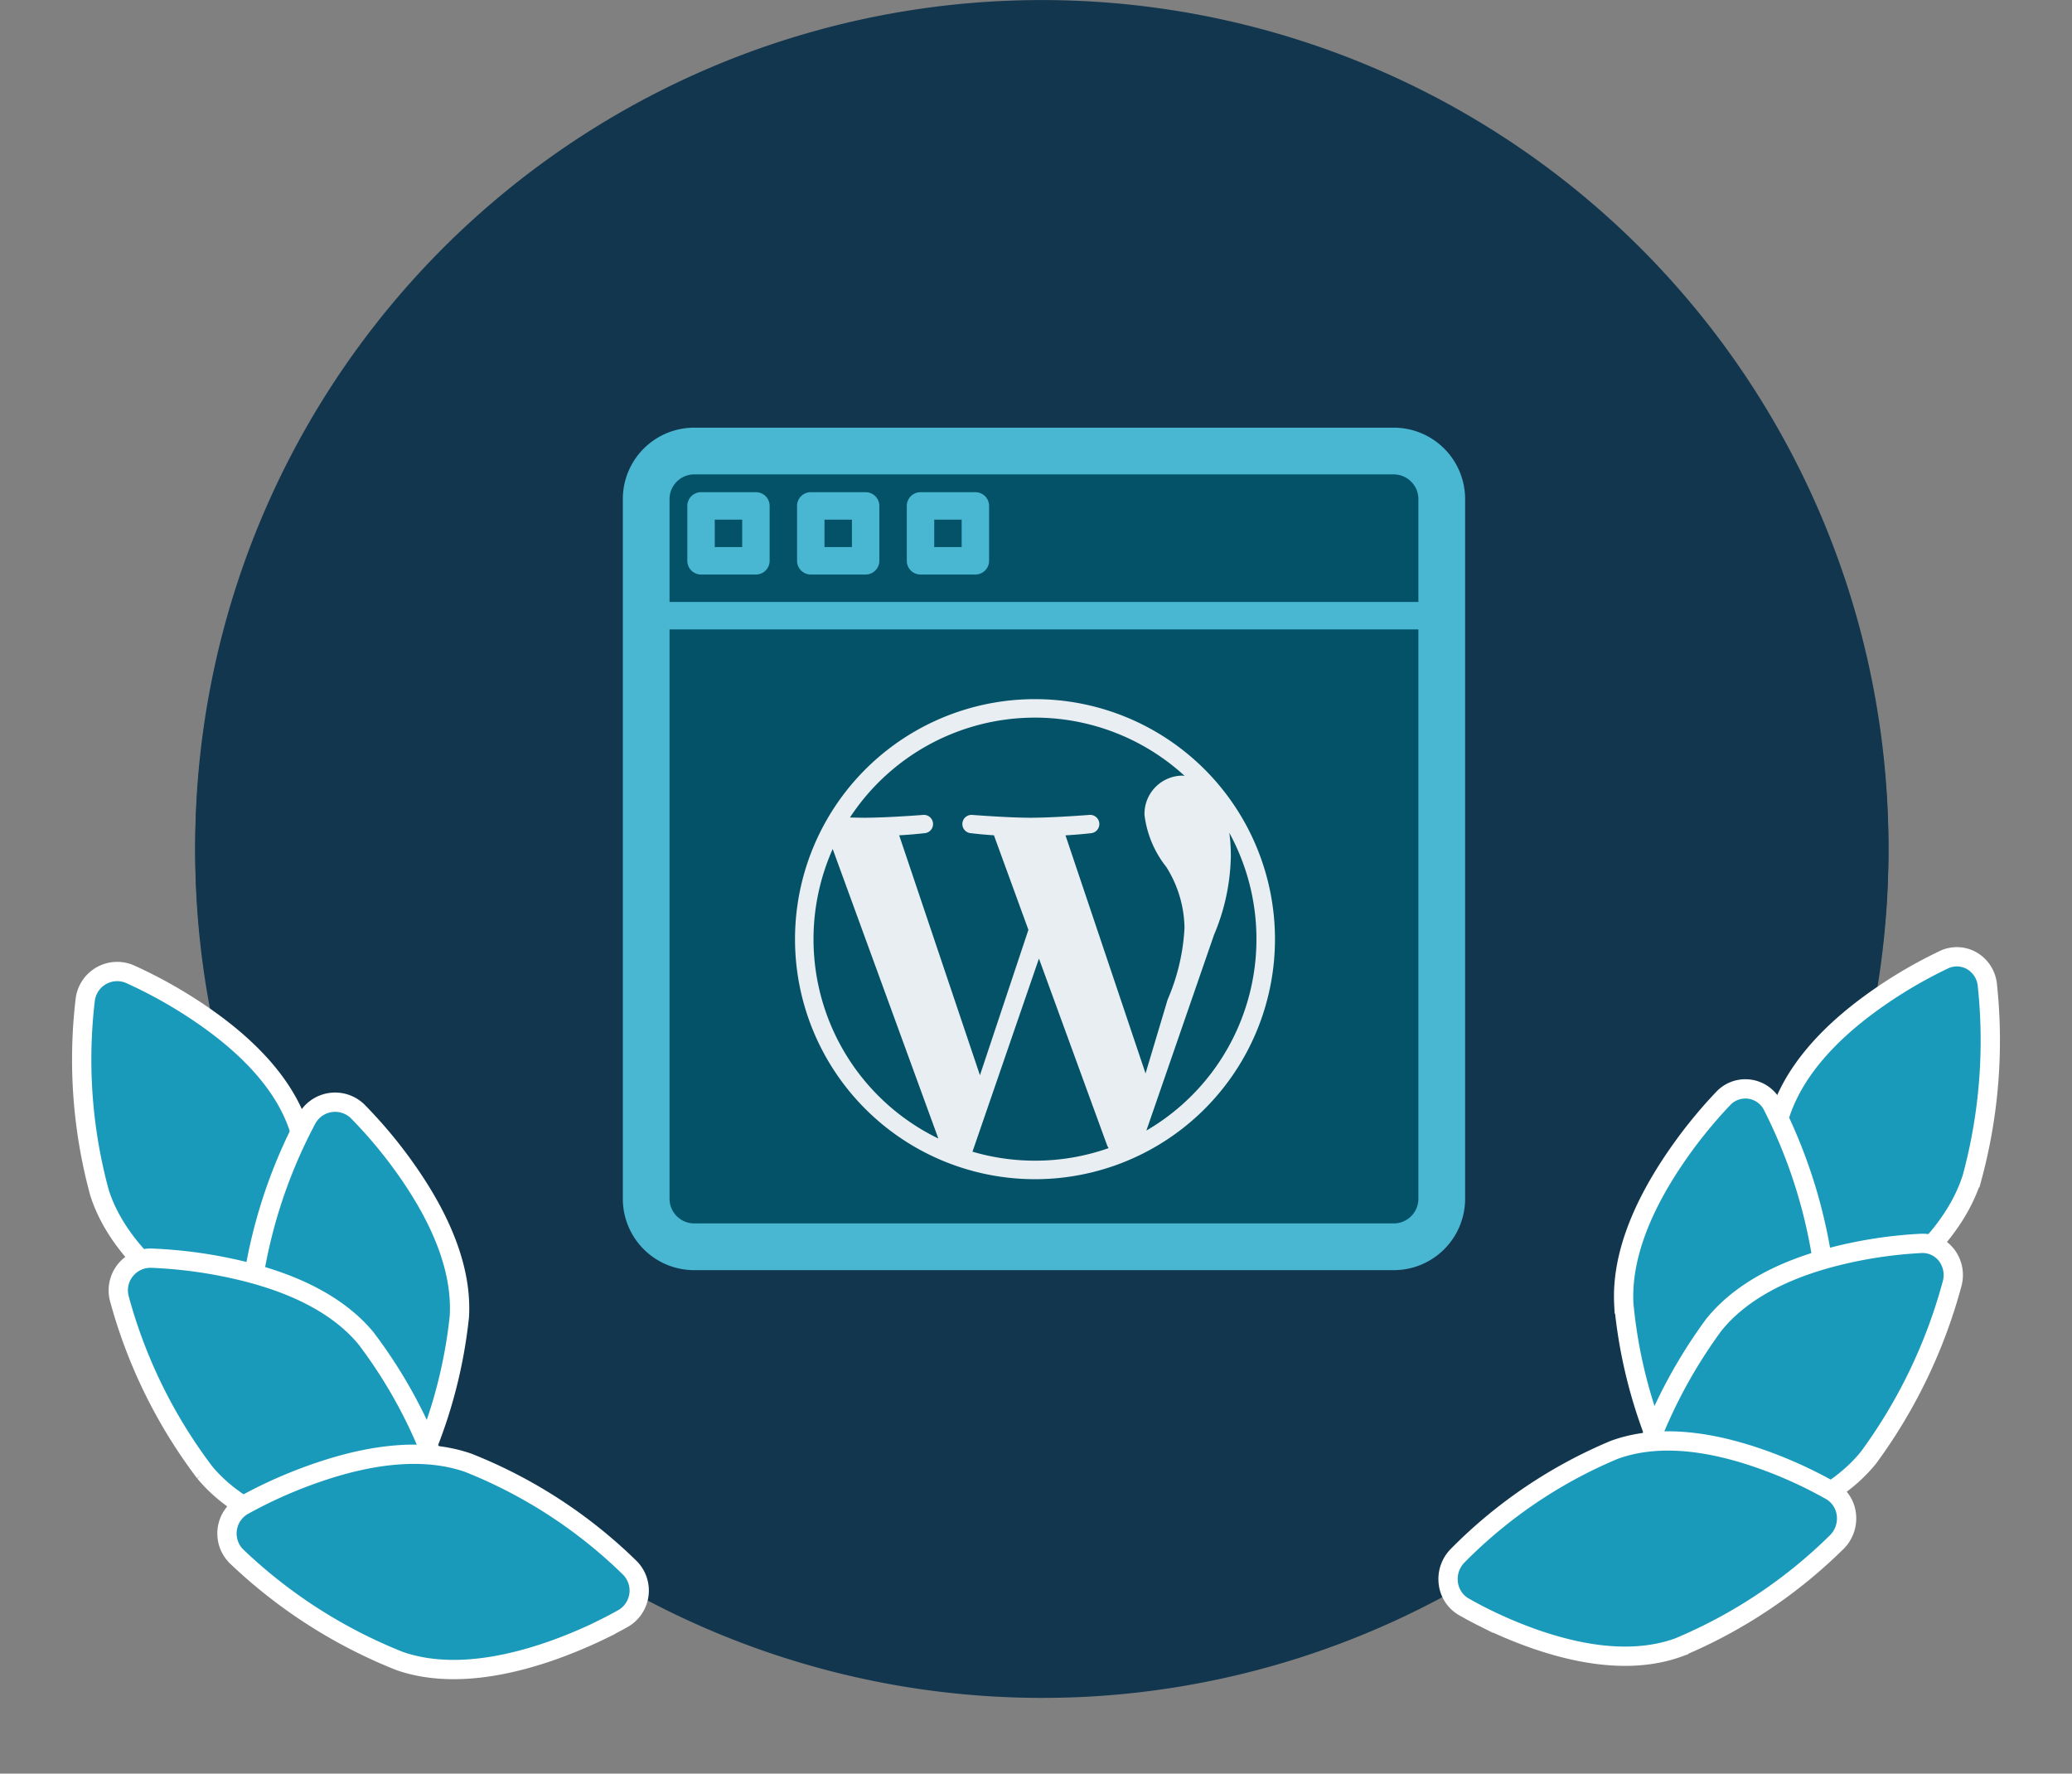 <svg xmlns="http://www.w3.org/2000/svg" width="107.416" height="91.929"><rect width="100%" height="100%" fill="#808080" stroke="none"/><path fill="#12364e" d="M97.901 44.112q0 1.925-.165 3.8a43.894 43.894 0 0 1-41.771 40.05q-.967.041-1.955.041a43.89 43.89 0 1 1 43.89-43.89Z" data-name="Path 1340"/><g data-name="Group 510"><path fill="#12364e" d="M54.01.003a43.881 43.881 0 0 0-27.238 78.292v-8.492a3.416 3.416 0 0 1 3.415-3.415 3.416 3.416 0 0 1-3.415-3.415V51.821a3.417 3.417 0 0 1 3.415-3.415h48.07a3.416 3.416 0 0 1 3.416 3.415v11.153a3.416 3.416 0 0 1-3.415 3.416 3.415 3.415 0 0 1 3.415 3.415v8.153a43.83 43.83 0 0 0 16.063-30.271q.165-1.87.165-3.8A43.89 43.89 0 0 0 54.01.003" data-name="Path 1344"/></g><g fill="#1a9abb" stroke="#fff" data-name="Group 517"><path d="M15.261 69.756a1.67 1.67 0 0 1-1.387.035 24 24 0 0 1-3.67-2.05c-2.67-1.82-4.367-3.809-5.043-5.912a26.3 26.3 0 0 1-.741-10.022 1.67 1.67 0 0 1 2.317-1.316 24.4 24.4 0 0 1 3.697 2.079c2.692 1.84 4.4 3.838 5.076 5.942a25.3 25.3 0 0 1 .671 9.986 1.67 1.67 0 0 1-.836 1.214l-.09.044Zm-8.509-8.438Zm0 0" data-name="Path 1354"/><path d="M17.352 77.27a25 25 0 0 1-1.836-2.339c-1.83-2.66-2.69-5.127-2.555-7.332a26.3 26.3 0 0 1 2.949-9.605 1.67 1.67 0 0 1 2.635-.387 24 24 0 0 1 2.693 3.272c1.843 2.686 2.71 5.166 2.575 7.371a25.3 25.3 0 0 1-3.003 9.546 1.67 1.67 0 0 1-2.617.37 19 19 0 0 1-.84-.895Zm0 0" data-name="Path 1355"/><path d="M20.441 80.354a25 25 0 0 1-2.94-.446c-3.157-.685-5.474-1.891-6.886-3.59a26.3 26.3 0 0 1-4.43-9.018 1.67 1.67 0 0 1 1.654-2.088 24 24 0 0 1 4.203.539c3.183.693 5.513 1.907 6.925 3.605a25.3 25.3 0 0 1 4.354 9.013 1.67 1.67 0 0 1-1.654 2.062c-.038 0-.5-.01-1.225-.075Zm0 0" data-name="Path 1356"/><path d="M31.224 84.458a25 25 0 0 1-2.746 1.142c-3.057 1.046-5.66 1.217-7.75.496a26.3 26.3 0 0 1-8.459-5.42 1.67 1.67 0 0 1 .332-2.64 24 24 0 0 1 3.873-1.718c3.081-1.058 5.704-1.225 7.792-.504a25.3 25.3 0 0 1 8.39 5.453 1.67 1.67 0 0 1-.347 2.617c-.034.017-.434.25-1.087.57Zm0 0" data-name="Path 1357"/></g><g fill="#1a9abb" stroke="#fff" data-name="Group 518"><path d="M92.428 69.032a1.56 1.56 0 0 0 1.333.027 23 23 0 0 0 3.561-2.077c2.592-1.836 4.246-3.835 4.913-5.94a27.2 27.2 0 0 0 .79-10.012 1.64 1.64 0 0 0-.794-1.227 1.56 1.56 0 0 0-1.433-.071 24 24 0 0 0-3.586 2.104c-2.613 1.855-4.276 3.865-4.944 5.97a26.1 26.1 0 0 0-.723 9.974 1.64 1.64 0 0 0 .795 1.205zm8.275-8.49Zm0 0" data-name="Path 1354"/><path d="M90.352 76.549a25 25 0 0 0 1.791-2.353c1.788-2.67 2.636-5.139 2.52-7.336a26.6 26.6 0 0 0-2.778-9.569 1.577 1.577 0 0 0-2.541-.366 24.5 24.5 0 0 0-2.623 3.281c-1.8 2.696-2.654 5.178-2.54 7.379a25.5 25.5 0 0 0 2.828 9.513 1.58 1.58 0 0 0 1.17.817 1.6 1.6 0 0 0 1.355-.466c.027-.027.35-.353.819-.9Zm0 0" data-name="Path 1355"/><path d="M87.345 79.65a23 23 0 0 0 2.843-.467c3.053-.705 5.298-1.928 6.677-3.632a27.1 27.1 0 0 0 4.342-9.038 1.7 1.7 0 0 0-.288-1.45 1.57 1.57 0 0 0-1.296-.618 23 23 0 0 0-4.06.57c-3.078.715-5.338 1.944-6.714 3.65a26.1 26.1 0 0 0-4.269 9.023 1.7 1.7 0 0 0 .302 1.434 1.57 1.57 0 0 0 1.282.614c.037 0 .484-.014 1.184-.084Zm0 0" data-name="Path 1356"/><path d="M76.904 83.826a23 23 0 0 0 2.644 1.12c2.94 1.026 5.457 1.173 7.478.439a25.9 25.9 0 0 0 8.211-5.473 1.73 1.73 0 0 0 .483-1.406 1.64 1.64 0 0 0-.786-1.23 22.6 22.6 0 0 0-3.728-1.686c-2.969-1.031-5.498-1.182-7.52-.443a24.9 24.9 0 0 0-8.14 5.507 1.72 1.72 0 0 0-.464 1.397 1.64 1.64 0 0 0 .776 1.215c.033.016.417.246 1.046.56Zm0 0" data-name="Path 1357"/></g><path fill="#035267" d="M36.102 24.265H72.14a1.716 1.716 0 0 1 1.716 1.716v36.038a1.716 1.716 0 0 1-1.716 1.716H36.102a1.716 1.716 0 0 1-1.716-1.716V25.981a1.716 1.716 0 0 1 1.716-1.716" data-name="Path 1362"/><path fill="#49b6d2" stroke="#49b6d2" d="M72.254 65.333H35.988a3.2 3.2 0 0 1-3.2-3.2V25.867a3.2 3.2 0 0 1 3.2-3.2h36.266a3.2 3.2 0 0 1 3.2 3.2v36.266a3.2 3.2 0 0 1-3.2 3.2ZM35.988 24.089a1.78 1.78 0 0 0-1.778 1.778v36.266a1.78 1.78 0 0 0 1.778 1.778h36.266a1.78 1.78 0 0 0 1.778-1.778V25.867a1.78 1.78 0 0 0-1.778-1.778Z" data-name="Path 1362"/><path fill="#49b6d2" d="M39.188 29.778h-2.845a.71.71 0 0 1-.711-.711v-2.845a.71.71 0 0 1 .711-.711h2.845a.71.71 0 0 1 .711.711v2.845a.71.71 0 0 1-.711.711m-2.134-1.423h1.422v-1.422h-1.422Z" data-name="Path 1363"/><path fill="#49b6d2" d="M44.876 29.778h-2.844a.71.71 0 0 1-.711-.711v-2.845a.71.71 0 0 1 .711-.711h2.844a.71.71 0 0 1 .711.711v2.845a.71.71 0 0 1-.711.711m-2.133-1.423h1.422v-1.422h-1.422Z" data-name="Path 1364"/><path fill="#49b6d2" d="M50.566 29.778h-2.845a.71.71 0 0 1-.711-.711v-2.845a.71.71 0 0 1 .711-.711h2.844a.71.71 0 0 1 .711.711v2.845a.71.71 0 0 1-.71.711m-2.134-1.423h1.422v-1.422h-1.422Z" data-name="Path 1365"/><path fill="#49b6d2" d="M74.743 32.622H33.499a.71.71 0 0 1-.711-.711v-6.044a3.2 3.2 0 0 1 3.2-3.2h36.266a3.2 3.2 0 0 1 3.2 3.2v6.044a.71.71 0 0 1-.711.711M34.21 31.2h39.822v-5.333a1.78 1.78 0 0 0-1.778-1.778H35.988a1.78 1.78 0 0 0-1.778 1.778Z" data-name="Path 1366"/><path fill="#e8eef1" d="M41.215 48.678a12.441 12.441 0 1 0 12.441-12.441 12.44 12.44 0 0 0-12.441 12.441m.959 0a11.5 11.5 0 0 1 .994-4.673l5.477 15.005a11.48 11.48 0 0 1-6.471-10.332m11.482 11.481a11.5 11.5 0 0 1-3.241-.466l3.446-10.009 3.529 9.668a1 1 0 0 0 .081.156 11.4 11.4 0 0 1-3.815.651m9.279-11.7a10.9 10.9 0 0 0 .874-4.112 8.5 8.5 0 0 0-.079-1.181 11.484 11.484 0 0 1-4.3 15.432Zm-2.476-3.528a6.06 6.06 0 0 1 .947 3.167 10.7 10.7 0 0 1-.874 3.712l-1.145 3.827-4.15-12.34a25 25 0 0 0 1.314-.11.476.476 0 0 0-.072-.95s-1.86.147-3.061.147c-1.129.001-3.023-.147-3.023-.147a.475.475 0 0 0-.074.947s.587.072 1.206.11l1.787 4.9-2.512 7.536-4.187-12.435c.693-.038 1.315-.11 1.315-.11a.475.475 0 0 0-.068-.948s-1.859.147-3.061.147c-.215 0-.468-.006-.738-.013a11.476 11.476 0 0 1 17.346-2.16c-.049 0-.1-.01-.147-.01a1.986 1.986 0 0 0-1.93 2.036 5.4 5.4 0 0 0 1.127 2.694"/></svg>